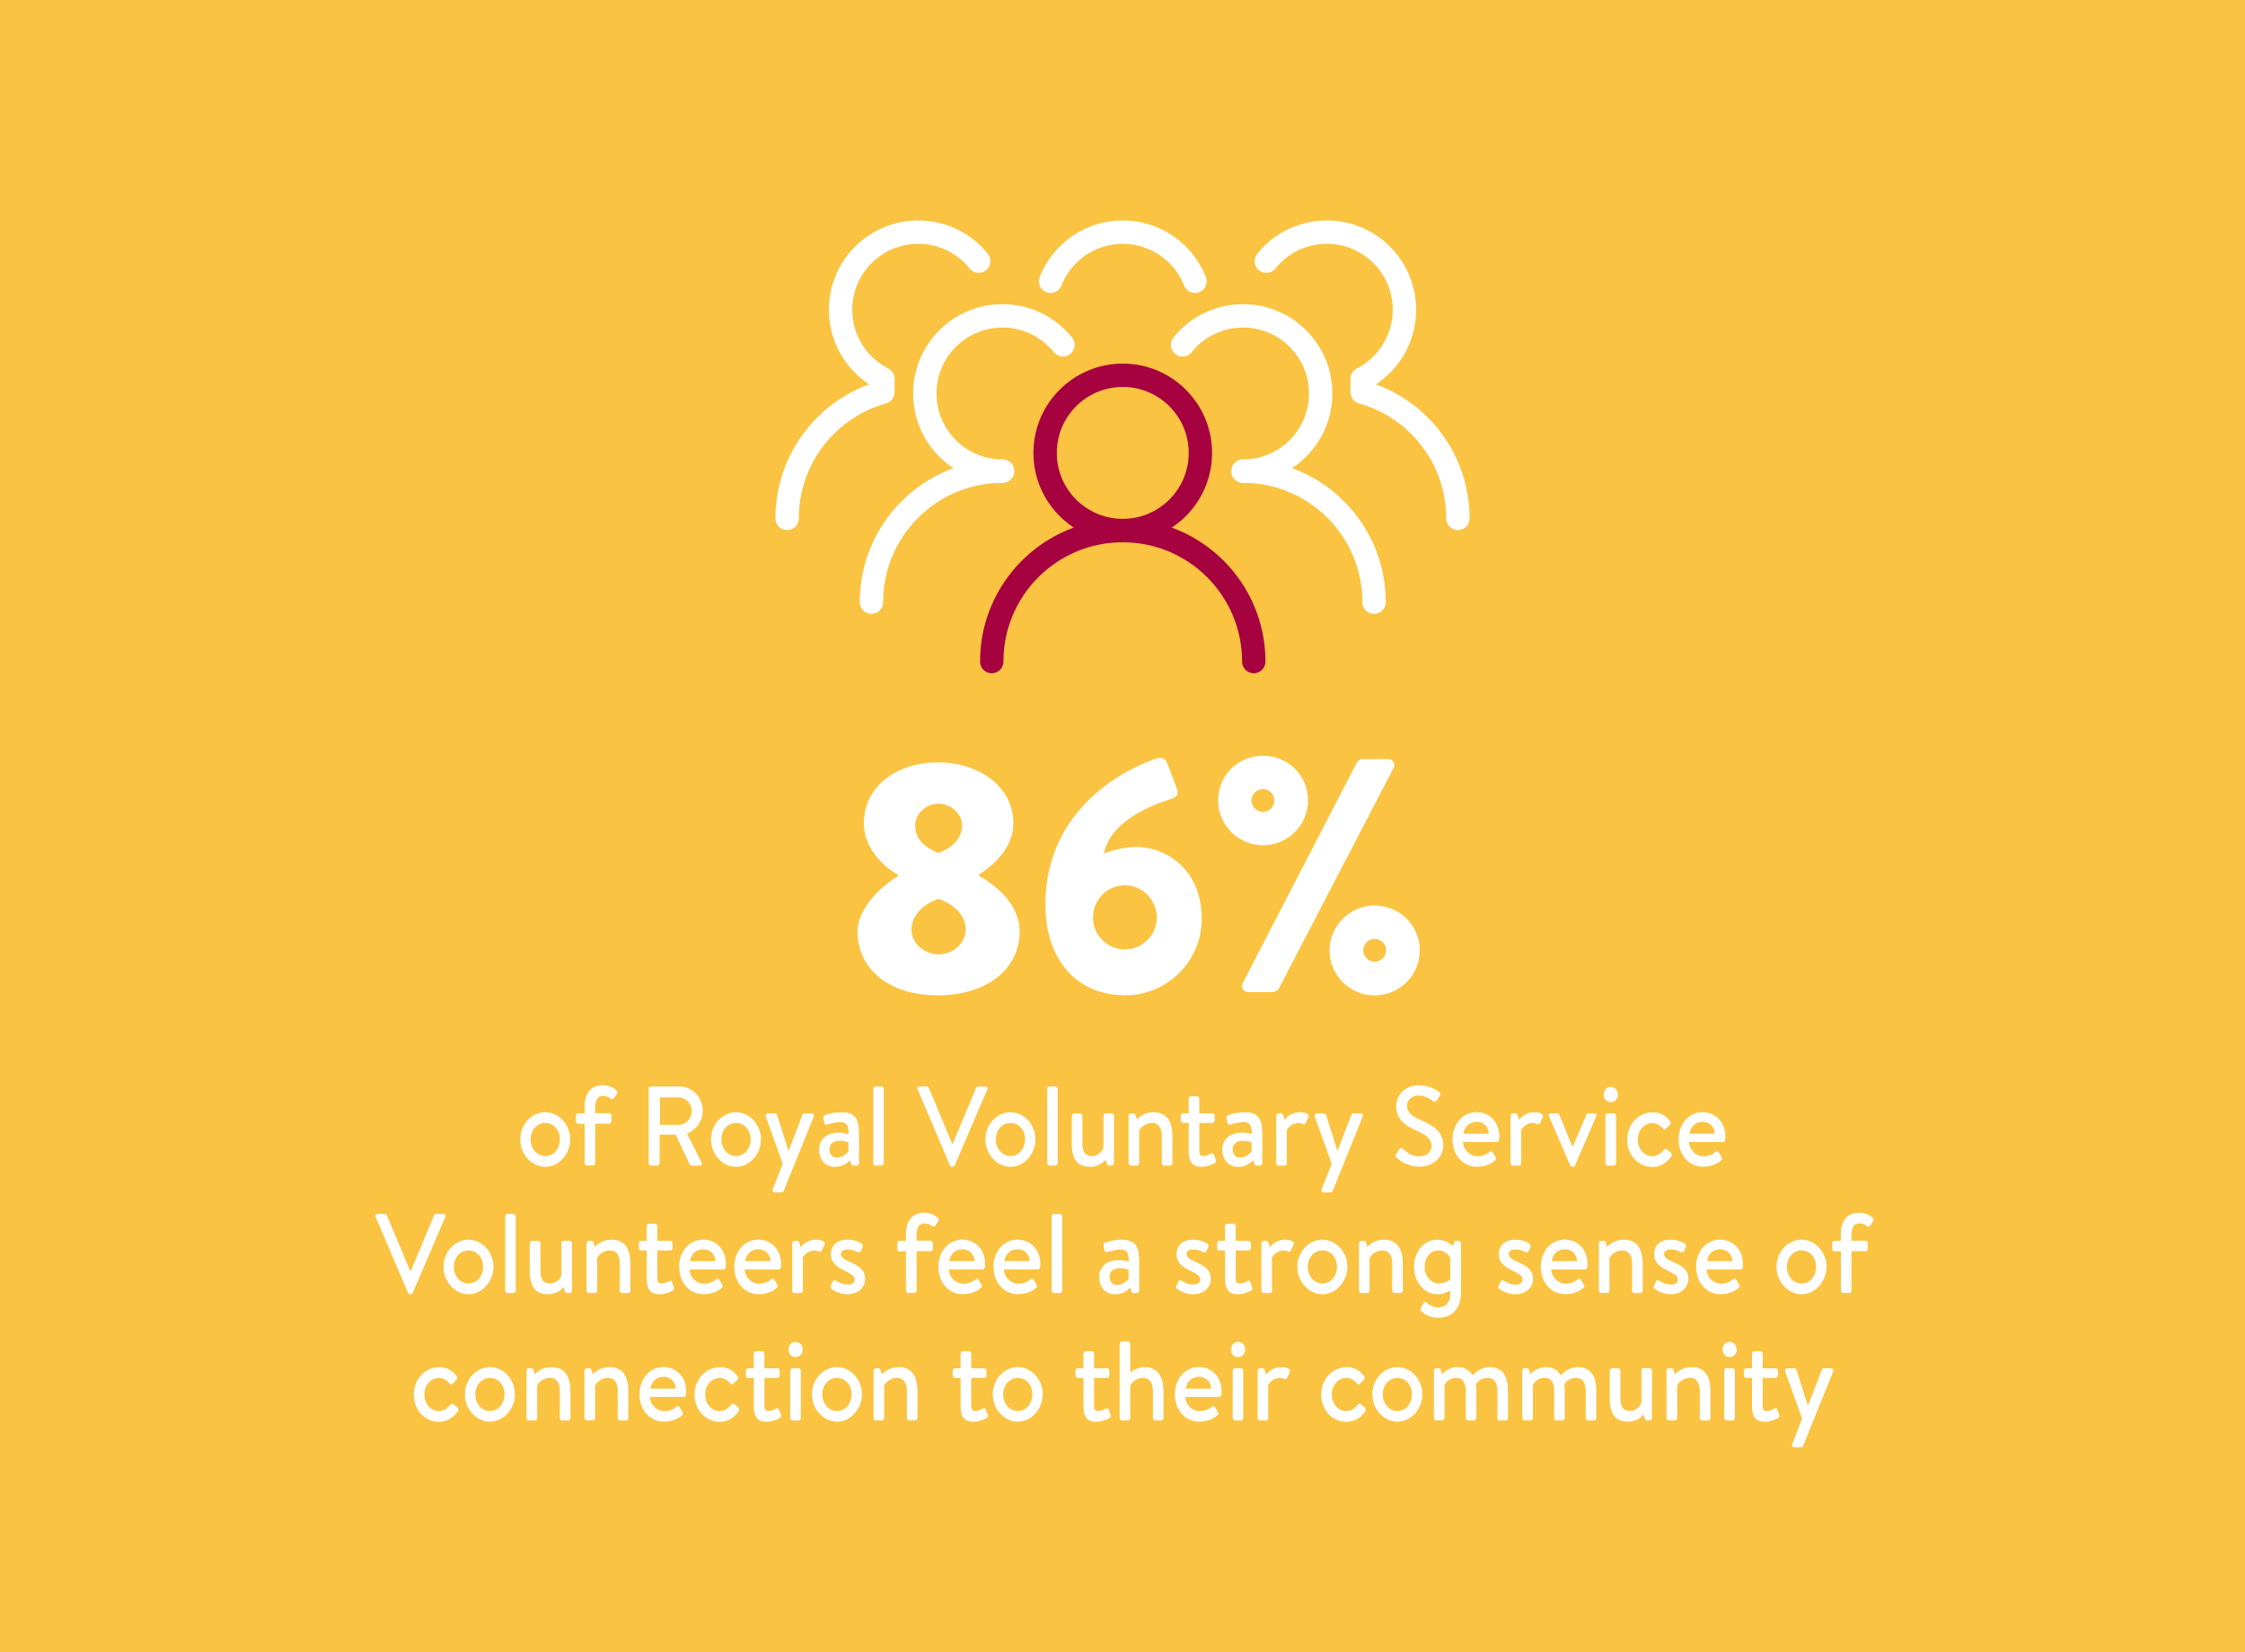 <?xml version="1.0" encoding="UTF-8"?><svg id="Layer_1" xmlns="http://www.w3.org/2000/svg" viewBox="0 0 360 265"><rect x="0" y="0" width="360" height="265" fill="#808080" stroke="none"/><defs><style>.cls-1{stroke:#a70240;}.cls-1,.cls-2{fill:none;stroke-linecap:round;stroke-linejoin:round;stroke-width:3.75px;}.cls-3{fill:#fac342;}.cls-3,.cls-4{stroke-width:0px;}.cls-4{fill:#fff;}.cls-2{stroke:#fff;}</style></defs><rect class="cls-3" x="47.5" y="-47.5" width="265" height="360" transform="translate(312.5 -47.5) rotate(90)"/><path class="cls-4" d="M144.03,140.48v-.16c-2.08-1.17-5.5-4.06-5.5-8.27,0-5.98,5.34-9.77,11.85-9.77s12.12,3.79,12.12,9.77c0,4.06-3.42,6.89-5.5,8.22v.21c2.4,1.33,6.51,4.38,6.51,8.97,0,5.82-5.12,10.19-13.13,10.19s-12.86-4.38-12.86-10.19c0-4.7,5.5-8.38,6.51-8.97ZM150.54,153.08c2.13,0,4.32-1.71,4.32-4,0-1.98-1.49-3.95-4.38-4.91-2.78.96-4.32,2.94-4.32,4.91,0,2.35,2.19,4,4.38,4ZM154.28,132.37c0-1.81-1.76-3.47-3.79-3.47s-3.74,1.65-3.74,3.47c0,1.92,1.23,3.47,3.74,4.43,2.51-.91,3.79-2.62,3.79-4.43Z"/><path class="cls-4" d="M185.56,121.64c.8-.27,1.39.11,1.65.85l1.55,4.11c.21.64.05,1.23-1.01,1.55-2.51.8-9.61,3.26-10.73,8.75,1.39-.59,3.63-1.07,5.07-1.07,5.02,0,10.62,3.68,10.62,11.58,0,6.73-5.55,12.22-12.22,12.22-8.27,0-12.86-6.19-12.86-14.52,0-15.69,13.34-22.04,17.93-23.49ZM180.38,152.28c2.83,0,5.12-2.35,5.12-5.12s-2.29-5.18-5.12-5.18-5.12,2.35-5.12,5.18,2.3,5.12,5.12,5.12Z"/><path class="cls-4" d="M195.33,128.36c0-4,3.2-7.15,7.21-7.15s7.21,3.15,7.21,7.15-3.26,7.21-7.21,7.21-7.21-3.2-7.21-7.21ZM217.58,122.28c.21-.37.64-.53.91-.53h4.06c.8,0,1.28.75.91,1.44l-18.41,35.39c-.16.21-.64.53-.91.53h-3.95c-.8,0-1.28-.75-.91-1.44l18.31-35.39ZM204.35,128.36c0-.96-.85-1.81-1.81-1.81-1.01,0-1.87.85-1.87,1.81,0,1.01.85,1.87,1.87,1.87.96,0,1.81-.85,1.81-1.87ZM220.41,145.23c4,0,7.26,3.2,7.26,7.21s-3.26,7.21-7.26,7.21-7.21-3.26-7.21-7.21,3.26-7.21,7.21-7.21ZM220.41,154.25c1.01,0,1.87-.85,1.87-1.81,0-1.01-.85-1.87-1.87-1.87-.96,0-1.81.85-1.81,1.87,0,.96.85,1.81,1.81,1.81Z"/><path class="cls-4" d="M87.44,178.39c2.2,0,4,1.99,4,4.35s-1.81,4.4-4,4.4-4.02-2.01-4.02-4.4,1.81-4.35,4.02-4.35ZM87.44,185.42c1.31,0,2.33-1.14,2.33-2.68s-1.02-2.63-2.33-2.63-2.35,1.12-2.35,2.63,1.02,2.68,2.35,2.68Z"/><path class="cls-4" d="M93.74,180.25h-1.02c-.22,0-.37-.2-.37-.4v-.89c0-.24.15-.4.37-.4h1.02v-.96c0-2.25,1-3.54,2.91-3.54,1.06,0,1.87.49,2.23.83.14.13.15.34.07.47l-.49.76c-.12.2-.31.22-.51.07-.43-.29-.75-.42-1.26-.42-.89,0-1.24.76-1.24,1.81v.96h2.23c.2,0,.38.16.38.4v.89c0,.2-.17.4-.38.4h-2.23v6.29c0,.22-.19.4-.37.4h-.95c-.19,0-.38-.18-.38-.4v-6.29Z"/><path class="cls-4" d="M104.03,174.6c0-.18.14-.34.32-.34h4.63c2.04,0,3.71,1.72,3.71,3.88,0,1.67-1.04,3.05-2.52,3.68l2.33,4.6c.12.24,0,.53-.29.53h-1.28c-.19,0-.29-.09-.36-.24l-2.23-4.73h-2.57v4.62c0,.18-.15.34-.32.34h-1.11c-.19,0-.32-.16-.32-.34v-12ZM108.85,180.42c1.11,0,2.08-1,2.08-2.25,0-1.18-.97-2.16-2.08-2.16h-3.03v4.4h3.03Z"/><path class="cls-4" d="M118.03,178.39c2.2,0,4,1.99,4,4.35s-1.81,4.4-4,4.4-4.02-2.01-4.02-4.4,1.81-4.35,4.02-4.35ZM118.03,185.42c1.31,0,2.33-1.14,2.33-2.68s-1.02-2.63-2.33-2.63-2.35,1.12-2.35,2.63,1.02,2.68,2.35,2.68Z"/><path class="cls-4" d="M122.81,179.11c-.1-.29.03-.54.34-.54h1.12c.12,0,.29.09.34.24l1.82,5.75h.03l2.21-5.75c.07-.2.22-.24.41-.24h1.06c.32,0,.46.25.34.54l-4.8,11.89c-.07.13-.17.25-.32.25h-1.09c-.29,0-.48-.27-.34-.56l1.58-4.04-2.71-7.54Z"/><path class="cls-4" d="M134.49,181.65c.82,0,1.58.25,1.58.25.03-1.32-.27-1.92-1.26-1.92-.9,0-1.79.27-2.2.4-.24.05-.39-.11-.44-.34l-.15-.69c-.05-.29.07-.42.26-.49.14-.05,1.26-.47,2.71-.47,2.52,0,2.76,1.61,2.76,3.7v4.46c0,.22-.19.4-.38.4h-.56c-.15,0-.24-.07-.32-.29l-.19-.56c-.43.44-1.21,1.05-2.42,1.05-1.48,0-2.54-1.05-2.54-2.79,0-1.54,1.12-2.7,3.15-2.7ZM134.23,185.66c.78,0,1.58-.6,1.82-1.02v-1.4c-.1-.07-.72-.29-1.43-.29-.92,0-1.62.51-1.62,1.38,0,.74.41,1.32,1.23,1.32Z"/><path class="cls-4" d="M140.03,174.65c0-.2.17-.4.37-.4h.95c.19,0,.37.2.37.4v11.89c0,.22-.19.4-.37.4h-.95c-.2,0-.37-.18-.37-.4v-11.89Z"/><path class="cls-4" d="M147.15,174.73c-.1-.24.03-.47.29-.47h1.21c.14,0,.26.11.29.2l3.75,8.97h.08l3.76-8.97c.03-.09.14-.2.29-.2h1.21c.26,0,.39.24.29.47l-5.23,12.2c-.05.11-.15.2-.29.2h-.17c-.12,0-.24-.09-.29-.2l-5.19-12.2Z"/><path class="cls-4" d="M162.04,178.39c2.2,0,4,1.99,4,4.35s-1.81,4.4-4,4.4-4.02-2.01-4.02-4.4,1.81-4.35,4.02-4.35ZM162.04,185.42c1.31,0,2.33-1.14,2.33-2.68s-1.02-2.63-2.33-2.63-2.35,1.12-2.35,2.63,1.02,2.68,2.35,2.68Z"/><path class="cls-4" d="M167.92,174.65c0-.2.17-.4.37-.4h.95c.19,0,.37.2.37.4v11.89c0,.22-.19.4-.37.4h-.95c-.2,0-.37-.18-.37-.4v-11.89Z"/><path class="cls-4" d="M171.88,178.97c0-.2.19-.4.37-.4h.95c.2,0,.37.2.37.4v4.46c0,1.38.53,1.99,1.53,1.99,1.14,0,1.77-1,1.84-1.38v-5.08c0-.34.15-.4.44-.4h.87c.2,0,.39.2.39.4v7.58c0,.22-.19.4-.39.4h-.41c-.2,0-.29-.15-.36-.34l-.2-.6c-.17.18-.89,1.14-2.49,1.14-2.35,0-2.93-1.65-2.93-3.84v-4.33Z"/><path class="cls-4" d="M180.97,178.97c0-.2.17-.4.38-.4h.41c.17,0,.29.09.32.25l.24.73c.17-.22,1.07-1.16,2.64-1.16,2.4,0,3.05,1.78,3.05,3.95v4.21c0,.22-.19.4-.38.4h-.95c-.2,0-.37-.18-.37-.4v-4.28c0-1.36-.53-2.16-1.55-2.16-1.24,0-1.96.92-2.08,1.21v5.22c0,.27-.14.4-.46.4h-.87c-.2,0-.38-.18-.38-.4v-7.58Z"/><path class="cls-4" d="M190.61,180.11h-.9c-.22,0-.37-.2-.37-.4v-.74c0-.24.15-.4.37-.4h.9v-2.34c0-.22.17-.4.38-.4h.97c.2,0,.36.18.36.4v2.34h2.08c.2,0,.37.16.37.4v.74c0,.2-.17.4-.37.4h-2.08v4.46c0,.71.26.85.63.85.49,0,.97-.22,1.26-.4.24-.15.39,0,.46.18l.31.85c.09.22,0,.36-.19.49-.32.22-1.24.6-2.18.6-1.57,0-1.99-1.02-1.99-2.5v-4.53Z"/><path class="cls-4" d="M199.15,181.65c.82,0,1.58.25,1.58.25.03-1.32-.27-1.92-1.26-1.92-.9,0-1.79.27-2.2.4-.24.05-.39-.11-.44-.34l-.15-.69c-.05-.29.07-.42.26-.49.14-.05,1.26-.47,2.71-.47,2.52,0,2.76,1.61,2.76,3.7v4.46c0,.22-.19.4-.38.4h-.56c-.15,0-.24-.07-.32-.29l-.19-.56c-.43.44-1.21,1.05-2.42,1.05-1.48,0-2.54-1.05-2.54-2.79,0-1.54,1.12-2.7,3.15-2.7ZM198.89,185.66c.78,0,1.58-.6,1.82-1.02v-1.4c-.1-.07-.72-.29-1.43-.29-.92,0-1.62.51-1.62,1.38,0,.74.41,1.32,1.23,1.32Z"/><path class="cls-4" d="M204.66,178.97c0-.2.17-.4.37-.4h.41c.15,0,.31.13.34.29l.22.76c.14-.22.95-1.23,2.38-1.23.75,0,1.69.22,1.43.78l-.41.91c-.1.24-.31.29-.48.2-.12-.07-.48-.16-.72-.16-1.16,0-1.79.98-1.86,1.12v5.31c0,.36-.22.4-.54.4h-.78c-.2,0-.37-.18-.37-.4v-7.58Z"/><path class="cls-4" d="M210.84,179.11c-.1-.29.03-.54.34-.54h1.12c.12,0,.29.09.34.24l1.82,5.75h.03l2.21-5.75c.07-.2.22-.24.41-.24h1.06c.32,0,.46.25.34.54l-4.8,11.89c-.07.13-.17.25-.32.25h-1.09c-.29,0-.48-.27-.34-.56l1.58-4.04-2.71-7.54Z"/><path class="cls-4" d="M223.9,185.11l.44-.74c.14-.24.39-.31.58-.15.8.71,1.41,1.25,2.72,1.25,1.17,0,1.92-.76,1.92-1.69,0-1.09-.89-1.78-2.57-2.52-1.74-.78-3.1-1.74-3.1-3.84,0-1.41,1.02-3.35,3.73-3.35,1.7,0,2.98.94,3.15,1.07.14.09.27.34.1.62l-.43.69c-.14.24-.36.34-.6.18-.66-.45-1.31-.91-2.3-.91-1.43,0-1.92.96-1.92,1.63,0,1.03.75,1.67,2.16,2.28,1.98.85,3.66,1.85,3.66,4.06,0,1.89-1.58,3.43-3.8,3.43-2.08,0-3.39-1.16-3.66-1.43-.15-.15-.29-.27-.1-.58Z"/><path class="cls-4" d="M236.83,178.39c2.04,0,3.59,1.61,3.59,3.84,0,.14-.02.43-.03.58-.02.22-.19.36-.36.36h-5.43c.02,1.12.97,2.28,2.35,2.28.9,0,1.45-.34,1.92-.71.17-.13.32-.18.46.04l.46.76c.14.18.2.34-.03.56-.56.53-1.6,1.03-2.91,1.03-2.38,0-3.93-1.99-3.93-4.39s1.55-4.37,3.92-4.37ZM238.74,181.83c-.03-1.02-.78-1.9-1.94-1.9-1.24,0-1.99.85-2.11,1.9h4.05Z"/><path class="cls-4" d="M242.23,178.97c0-.2.17-.4.38-.4h.41c.15,0,.31.13.34.29l.22.76c.14-.22.95-1.23,2.38-1.23.75,0,1.69.22,1.43.78l-.41.91c-.1.24-.31.29-.48.2-.12-.07-.48-.16-.72-.16-1.16,0-1.79.98-1.86,1.12v5.31c0,.36-.22.4-.54.4h-.78c-.2,0-.38-.18-.38-.4v-7.58Z"/><path class="cls-4" d="M248.39,179.04c-.14-.25,0-.47.29-.47h1.04c.19,0,.27.09.34.24l2.09,5.13h.03l2.2-5.13c.1-.24.31-.24.53-.24h.77c.29,0,.43.22.29.47l-3.41,7.89c-.05.11-.15.22-.32.22h-.1c-.17,0-.29-.11-.34-.22l-3.41-7.89Z"/><path class="cls-4" d="M257.16,175.56c0-.69.49-1.23,1.12-1.23s1.16.54,1.16,1.23-.51,1.21-1.16,1.21-1.12-.54-1.12-1.21ZM257.43,178.97c0-.2.17-.4.38-.4h.95c.19,0,.38.2.38.4v7.58c0,.22-.19.4-.38.4h-.95c-.2,0-.38-.18-.38-.4v-7.58Z"/><path class="cls-4" d="M264.96,178.39c1.23,0,2.13.49,2.86,1.45.15.2.1.44-.07.6l-.61.6c-.22.22-.37.05-.51-.09-.36-.42-.99-.83-1.62-.83-1.35,0-2.38,1.16-2.38,2.65s1.02,2.67,2.33,2.67c1.02,0,1.43-.62,1.86-1.03.17-.18.36-.18.53-.04l.53.45c.19.18.27.38.14.6-.65,1.03-1.7,1.74-3.07,1.74-2.2,0-4.02-1.85-4.02-4.37s1.86-4.39,4.04-4.39Z"/><path class="cls-4" d="M273.08,178.39c2.04,0,3.59,1.61,3.59,3.84,0,.14-.02.43-.03.58-.02.22-.19.36-.36.36h-5.43c.02,1.12.97,2.28,2.35,2.28.9,0,1.45-.34,1.92-.71.17-.13.32-.18.46.04l.46.76c.14.18.2.34-.03.56-.56.53-1.6,1.03-2.91,1.03-2.38,0-3.93-1.99-3.93-4.39s1.55-4.37,3.92-4.37ZM274.99,181.83c-.03-1.02-.78-1.9-1.94-1.9-1.24,0-1.99.85-2.11,1.9h4.05Z"/><path class="cls-4" d="M60.24,195.17c-.1-.24.03-.47.29-.47h1.21c.14,0,.26.11.29.2l3.75,8.97h.08l3.76-8.97c.03-.09.14-.2.29-.2h1.21c.26,0,.39.24.29.47l-5.23,12.2c-.05.11-.15.2-.29.2h-.17c-.12,0-.24-.09-.29-.2l-5.19-12.2Z"/><path class="cls-4" d="M75.13,198.83c2.2,0,4,1.99,4,4.35s-1.81,4.4-4,4.4-4.02-2.01-4.02-4.4,1.81-4.35,4.02-4.35ZM75.13,205.86c1.31,0,2.33-1.14,2.33-2.68s-1.02-2.63-2.33-2.63-2.35,1.12-2.35,2.63,1.02,2.68,2.35,2.68Z"/><path class="cls-4" d="M81.01,195.1c0-.2.17-.4.37-.4h.95c.19,0,.37.2.37.4v11.89c0,.22-.19.4-.37.4h-.95c-.2,0-.37-.18-.37-.4v-11.89Z"/><path class="cls-4" d="M84.97,199.41c0-.2.19-.4.37-.4h.95c.2,0,.37.2.37.4v4.46c0,1.38.53,1.99,1.53,1.99,1.14,0,1.77-1,1.84-1.38v-5.08c0-.34.15-.4.44-.4h.87c.2,0,.39.2.39.4v7.58c0,.22-.19.4-.39.4h-.41c-.2,0-.29-.15-.36-.34l-.2-.6c-.17.18-.89,1.14-2.49,1.14-2.35,0-2.93-1.65-2.93-3.84v-4.33Z"/><path class="cls-4" d="M94.06,199.41c0-.2.17-.4.37-.4h.41c.17,0,.29.09.32.25l.24.73c.17-.22,1.07-1.16,2.64-1.16,2.4,0,3.05,1.78,3.05,3.95v4.21c0,.22-.19.4-.38.4h-.95c-.2,0-.37-.18-.37-.4v-4.28c0-1.36-.53-2.16-1.55-2.16-1.24,0-1.96.92-2.08,1.21v5.22c0,.27-.14.4-.46.4h-.87c-.2,0-.37-.18-.37-.4v-7.58Z"/><path class="cls-4" d="M103.7,200.55h-.9c-.22,0-.37-.2-.37-.4v-.74c0-.24.15-.4.37-.4h.9v-2.34c0-.22.17-.4.38-.4h.97c.2,0,.36.18.36.4v2.34h2.08c.2,0,.37.16.37.4v.74c0,.2-.17.4-.37.4h-2.08v4.46c0,.71.26.85.63.85.49,0,.97-.22,1.26-.4.24-.15.39,0,.46.18l.31.85c.09.22,0,.36-.19.49-.32.22-1.24.6-2.18.6-1.57,0-1.99-1.02-1.99-2.5v-4.53Z"/><path class="cls-4" d="M112.81,198.83c2.04,0,3.59,1.61,3.59,3.84,0,.15-.02.44-.03.58-.02.22-.19.36-.36.36h-5.43c.02,1.12.97,2.28,2.35,2.28.9,0,1.45-.34,1.92-.71.17-.13.32-.18.46.04l.46.76c.14.18.2.34-.03.56-.56.53-1.6,1.03-2.91,1.03-2.38,0-3.93-1.99-3.93-4.39s1.55-4.37,3.92-4.37ZM114.72,202.27c-.03-1.02-.78-1.9-1.94-1.9-1.24,0-1.99.85-2.11,1.9h4.05Z"/><path class="cls-4" d="M121.65,198.83c2.04,0,3.59,1.61,3.59,3.84,0,.15-.02.44-.03.58-.02.22-.19.36-.36.36h-5.43c.02,1.12.97,2.28,2.35,2.28.9,0,1.45-.34,1.92-.71.17-.13.32-.18.46.04l.46.76c.14.18.2.34-.03.56-.56.53-1.6,1.03-2.91,1.03-2.38,0-3.93-1.99-3.93-4.39s1.55-4.37,3.92-4.37ZM123.56,202.27c-.03-1.02-.78-1.9-1.94-1.9-1.24,0-1.99.85-2.11,1.9h4.05Z"/><path class="cls-4" d="M127.05,199.41c0-.2.17-.4.38-.4h.41c.15,0,.31.13.34.29l.22.76c.14-.22.95-1.23,2.38-1.23.75,0,1.69.22,1.43.78l-.41.91c-.1.24-.31.29-.48.2-.12-.07-.48-.16-.72-.16-1.16,0-1.79.98-1.86,1.12v5.31c0,.36-.22.4-.54.4h-.78c-.2,0-.38-.18-.38-.4v-7.58Z"/><path class="cls-4" d="M133.32,206.73c-.12-.09-.22-.25-.14-.43l.36-.78c.08-.18.31-.24.51-.11.46.27,1.02.62,1.96.62.66,0,1.04-.34,1.04-.82,0-.56-.6-.92-1.69-1.45-1.21-.58-2.13-1.27-2.13-2.65,0-1.05.7-2.28,2.61-2.28,1.09,0,1.91.34,2.3.62.19.15.27.4.17.62l-.27.58c-.12.25-.36.24-.51.16-.54-.25-1.07-.42-1.69-.42-.68,0-1,.36-1,.74,0,.54.56.87,1.35,1.23,1.45.65,2.54,1.21,2.54,2.77,0,1.3-1.06,2.45-2.81,2.45-1.24,0-2.15-.53-2.59-.85Z"/><path class="cls-4" d="M145.27,200.7h-1.02c-.22,0-.37-.2-.37-.4v-.89c0-.24.15-.4.37-.4h1.02v-.96c0-2.25,1-3.54,2.91-3.54,1.06,0,1.87.49,2.23.83.14.13.15.34.07.47l-.49.76c-.12.2-.31.22-.51.07-.43-.29-.75-.42-1.26-.42-.89,0-1.24.76-1.24,1.81v.96h2.23c.2,0,.38.16.38.4v.89c0,.2-.17.4-.38.4h-2.23v6.29c0,.22-.19.4-.37.4h-.95c-.19,0-.38-.18-.38-.4v-6.29Z"/><path class="cls-4" d="M154.38,198.83c2.04,0,3.59,1.61,3.59,3.84,0,.15-.02.44-.03.58-.02.22-.19.36-.36.36h-5.43c.02,1.12.97,2.28,2.35,2.28.9,0,1.45-.34,1.92-.71.17-.13.32-.18.46.04l.46.76c.14.18.2.34-.03.56-.56.53-1.6,1.03-2.91,1.03-2.38,0-3.93-1.99-3.93-4.39s1.55-4.37,3.92-4.37ZM156.28,202.27c-.03-1.02-.78-1.9-1.94-1.9-1.24,0-1.99.85-2.11,1.9h4.05Z"/><path class="cls-4" d="M163.22,198.83c2.04,0,3.59,1.61,3.59,3.84,0,.15-.02.44-.03.58-.02.22-.19.36-.36.36h-5.43c.02,1.12.97,2.28,2.35,2.28.9,0,1.45-.34,1.92-.71.17-.13.32-.18.46.04l.46.76c.14.18.2.34-.03.56-.56.53-1.6,1.03-2.91,1.03-2.38,0-3.93-1.99-3.93-4.39s1.55-4.37,3.92-4.37ZM165.12,202.27c-.03-1.02-.78-1.9-1.94-1.9-1.24,0-1.99.85-2.11,1.9h4.05Z"/><path class="cls-4" d="M168.64,195.1c0-.2.17-.4.37-.4h.95c.19,0,.37.2.37.4v11.89c0,.22-.19.4-.37.4h-.95c-.2,0-.37-.18-.37-.4v-11.89Z"/><path class="cls-4" d="M179.42,202.09c.82,0,1.58.25,1.58.25.03-1.32-.27-1.92-1.26-1.92-.9,0-1.79.27-2.2.4-.24.05-.39-.11-.44-.34l-.15-.69c-.05-.29.07-.42.26-.49.14-.05,1.26-.47,2.71-.47,2.52,0,2.76,1.61,2.76,3.7v4.46c0,.22-.19.4-.38.4h-.56c-.15,0-.24-.07-.32-.29l-.19-.56c-.43.44-1.21,1.05-2.42,1.05-1.48,0-2.54-1.05-2.54-2.79,0-1.54,1.12-2.7,3.15-2.7ZM179.16,206.1c.78,0,1.58-.6,1.82-1.02v-1.4c-.1-.07-.72-.29-1.43-.29-.92,0-1.62.51-1.62,1.38,0,.74.41,1.32,1.23,1.32Z"/><path class="cls-4" d="M188.75,206.73c-.12-.09-.22-.25-.14-.43l.36-.78c.08-.18.31-.24.51-.11.46.27,1.02.62,1.96.62.66,0,1.04-.34,1.04-.82,0-.56-.6-.92-1.69-1.45-1.21-.58-2.13-1.27-2.13-2.65,0-1.05.7-2.28,2.61-2.28,1.09,0,1.91.34,2.3.62.19.15.27.4.17.62l-.27.58c-.12.25-.36.24-.51.16-.54-.25-1.07-.42-1.69-.42-.68,0-1,.36-1,.74,0,.54.56.87,1.35,1.23,1.45.65,2.54,1.21,2.54,2.77,0,1.3-1.06,2.45-2.81,2.45-1.24,0-2.15-.53-2.59-.85Z"/><path class="cls-4" d="M196.44,200.55h-.9c-.22,0-.37-.2-.37-.4v-.74c0-.24.15-.4.37-.4h.9v-2.34c0-.22.17-.4.38-.4h.97c.2,0,.36.18.36.4v2.34h2.08c.2,0,.37.16.37.4v.74c0,.2-.17.4-.37.4h-2.08v4.46c0,.71.26.85.63.85.49,0,.97-.22,1.26-.4.24-.15.39,0,.46.18l.31.85c.09.22,0,.36-.19.49-.32.22-1.24.6-2.18.6-1.57,0-1.99-1.02-1.99-2.5v-4.53Z"/><path class="cls-4" d="M202.28,199.41c0-.2.17-.4.38-.4h.41c.15,0,.31.13.34.29l.22.76c.14-.22.95-1.23,2.38-1.23.75,0,1.69.22,1.43.78l-.41.91c-.1.24-.31.29-.48.2-.12-.07-.48-.16-.72-.16-1.16,0-1.79.98-1.86,1.12v5.31c0,.36-.22.4-.54.4h-.78c-.2,0-.38-.18-.38-.4v-7.58Z"/><path class="cls-4" d="M212.06,198.83c2.2,0,4,1.99,4,4.35s-1.81,4.4-4,4.4-4.02-2.01-4.02-4.4,1.81-4.35,4.02-4.35ZM212.06,205.86c1.31,0,2.33-1.14,2.33-2.68s-1.02-2.63-2.33-2.63-2.35,1.12-2.35,2.63,1.02,2.68,2.35,2.68Z"/><path class="cls-4" d="M217.91,199.41c0-.2.17-.4.38-.4h.41c.17,0,.29.09.32.25l.24.73c.17-.22,1.07-1.16,2.64-1.16,2.4,0,3.05,1.78,3.05,3.95v4.21c0,.22-.19.4-.38.4h-.95c-.2,0-.37-.18-.37-.4v-4.28c0-1.36-.53-2.16-1.55-2.16-1.24,0-1.96.92-2.08,1.21v5.22c0,.27-.14.4-.46.4h-.87c-.2,0-.38-.18-.38-.4v-7.58Z"/><path class="cls-4" d="M234.26,207.44c0,2.61-1.58,3.92-3.64,3.92-1.31,0-2.38-.69-2.72-1.05-.14-.09-.15-.34-.08-.47l.41-.8c.1-.22.32-.29.53-.13.27.24.94.78,1.84.78,1.04,0,1.96-.54,1.96-2.25v-.45c-.14.09-.99.6-2.01.6-2.15,0-3.8-1.94-3.8-4.39s1.55-4.37,3.71-4.37c1.46,0,2.35.85,2.49,1l.2-.53c.05-.16.1-.29.29-.29h.46c.2,0,.37.2.37.4v8.03ZM230.74,205.86c1.04,0,1.82-.67,1.82-.67v-3.46c-.15-.31-.83-1.18-1.89-1.18-1.35,0-2.23,1.23-2.23,2.65s1.02,2.66,2.3,2.66Z"/><path class="cls-4" d="M240.42,206.73c-.12-.09-.22-.25-.14-.43l.36-.78c.08-.18.31-.24.51-.11.46.27,1.02.62,1.96.62.66,0,1.04-.34,1.04-.82,0-.56-.6-.92-1.69-1.45-1.21-.58-2.13-1.27-2.13-2.65,0-1.05.7-2.28,2.61-2.28,1.09,0,1.91.34,2.3.62.19.15.27.4.17.62l-.27.58c-.12.25-.36.24-.51.16-.54-.25-1.07-.42-1.69-.42-.68,0-1,.36-1,.74,0,.54.56.87,1.35,1.23,1.45.65,2.54,1.21,2.54,2.77,0,1.3-1.06,2.45-2.81,2.45-1.24,0-2.15-.53-2.59-.85Z"/><path class="cls-4" d="M250.98,198.83c2.04,0,3.59,1.61,3.59,3.84,0,.15-.02.44-.03.58-.02.22-.19.36-.36.36h-5.43c.02,1.12.97,2.28,2.35,2.28.9,0,1.45-.34,1.92-.71.17-.13.32-.18.46.04l.46.76c.14.18.2.34-.03.56-.56.53-1.6,1.03-2.91,1.03-2.38,0-3.93-1.99-3.93-4.39s1.55-4.37,3.92-4.37ZM252.89,202.27c-.03-1.02-.78-1.9-1.94-1.9-1.24,0-1.99.85-2.11,1.9h4.05Z"/><path class="cls-4" d="M256.38,199.41c0-.2.17-.4.38-.4h.41c.17,0,.29.09.32.25l.24.73c.17-.22,1.07-1.16,2.64-1.16,2.4,0,3.05,1.78,3.05,3.95v4.21c0,.22-.19.4-.38.4h-.95c-.2,0-.37-.18-.37-.4v-4.28c0-1.36-.53-2.16-1.55-2.16-1.24,0-1.96.92-2.08,1.21v5.22c0,.27-.14.4-.46.4h-.87c-.2,0-.38-.18-.38-.4v-7.58Z"/><path class="cls-4" d="M265.33,206.73c-.12-.09-.22-.25-.14-.43l.36-.78c.08-.18.31-.24.51-.11.46.27,1.02.62,1.96.62.66,0,1.04-.34,1.04-.82,0-.56-.6-.92-1.69-1.45-1.21-.58-2.13-1.27-2.13-2.65,0-1.05.7-2.28,2.61-2.28,1.09,0,1.91.34,2.3.62.19.15.27.4.17.62l-.27.58c-.12.25-.36.24-.51.16-.54-.25-1.07-.42-1.69-.42-.68,0-1,.36-1,.74,0,.54.56.87,1.35,1.23,1.45.65,2.54,1.21,2.54,2.77,0,1.3-1.06,2.45-2.81,2.45-1.24,0-2.15-.53-2.59-.85Z"/><path class="cls-4" d="M275.89,198.83c2.04,0,3.59,1.61,3.59,3.84,0,.15-.02.44-.03.58-.02.22-.19.36-.36.36h-5.43c.02,1.12.97,2.28,2.35,2.28.9,0,1.45-.34,1.92-.71.17-.13.32-.18.46.04l.46.76c.14.18.2.34-.03.56-.56.53-1.6,1.03-2.91,1.03-2.38,0-3.93-1.99-3.93-4.39s1.55-4.37,3.92-4.37ZM277.8,202.27c-.03-1.02-.78-1.9-1.94-1.9-1.24,0-1.99.85-2.11,1.9h4.05Z"/><path class="cls-4" d="M288.89,198.83c2.2,0,4,1.99,4,4.35s-1.81,4.4-4,4.4-4.02-2.01-4.02-4.4,1.81-4.35,4.02-4.35ZM288.89,205.86c1.31,0,2.33-1.14,2.33-2.68s-1.02-2.63-2.33-2.63-2.35,1.12-2.35,2.63,1.02,2.68,2.35,2.68Z"/><path class="cls-4" d="M295.19,200.7h-1.02c-.22,0-.37-.2-.37-.4v-.89c0-.24.15-.4.37-.4h1.02v-.96c0-2.25,1-3.54,2.91-3.54,1.06,0,1.87.49,2.23.83.14.13.15.34.07.47l-.49.76c-.12.2-.31.22-.51.07-.43-.29-.75-.42-1.26-.42-.89,0-1.24.76-1.24,1.81v.96h2.23c.2,0,.38.16.38.4v.89c0,.2-.17.4-.38.4h-2.23v6.29c0,.22-.19.4-.37.4h-.95c-.19,0-.38-.18-.38-.4v-6.29Z"/><path class="cls-4" d="M70.38,219.27c1.23,0,2.13.49,2.86,1.45.15.2.1.44-.07.6l-.61.6c-.22.22-.37.05-.51-.09-.36-.42-.99-.83-1.62-.83-1.35,0-2.38,1.16-2.38,2.65s1.02,2.67,2.33,2.67c1.02,0,1.43-.62,1.86-1.03.17-.18.36-.18.53-.04l.53.45c.19.18.27.38.14.6-.65,1.03-1.7,1.74-3.07,1.74-2.2,0-4.02-1.85-4.02-4.37s1.86-4.39,4.04-4.39Z"/><path class="cls-4" d="M78.57,219.27c2.2,0,4,1.99,4,4.35s-1.81,4.4-4,4.4-4.02-2.01-4.02-4.4,1.81-4.35,4.02-4.35ZM78.57,226.31c1.31,0,2.33-1.14,2.33-2.68s-1.02-2.63-2.33-2.63-2.35,1.12-2.35,2.63,1.02,2.68,2.35,2.68Z"/><path class="cls-4" d="M84.43,219.85c0-.2.17-.4.38-.4h.41c.17,0,.29.09.32.25l.24.73c.17-.22,1.07-1.16,2.64-1.16,2.4,0,3.05,1.78,3.05,3.95v4.21c0,.22-.19.4-.38.4h-.95c-.2,0-.37-.18-.37-.4v-4.28c0-1.36-.53-2.16-1.55-2.16-1.24,0-1.96.92-2.08,1.21v5.22c0,.27-.14.4-.46.4h-.87c-.2,0-.38-.18-.38-.4v-7.58Z"/><path class="cls-4" d="M93.72,219.85c0-.2.17-.4.38-.4h.41c.17,0,.29.09.32.25l.24.73c.17-.22,1.07-1.16,2.64-1.16,2.4,0,3.05,1.78,3.05,3.95v4.21c0,.22-.19.4-.38.4h-.95c-.2,0-.37-.18-.37-.4v-4.28c0-1.36-.53-2.16-1.55-2.16-1.24,0-1.96.92-2.08,1.21v5.22c0,.27-.14.4-.46.4h-.87c-.2,0-.38-.18-.38-.4v-7.58Z"/><path class="cls-4" d="M106.45,219.27c2.04,0,3.59,1.61,3.59,3.84,0,.14-.02.43-.03.58-.02.22-.19.36-.36.36h-5.43c.02,1.12.97,2.28,2.35,2.28.9,0,1.45-.34,1.92-.71.17-.13.32-.18.46.04l.46.76c.14.18.2.34-.03.56-.56.53-1.6,1.03-2.91,1.03-2.38,0-3.93-1.99-3.93-4.39s1.55-4.37,3.92-4.37ZM108.36,222.72c-.03-1.02-.78-1.9-1.94-1.9-1.24,0-1.99.85-2.11,1.9h4.05Z"/><path class="cls-4" d="M115.41,219.27c1.23,0,2.13.49,2.86,1.45.15.2.1.44-.07.6l-.61.6c-.22.22-.37.05-.51-.09-.36-.42-.99-.83-1.62-.83-1.35,0-2.38,1.16-2.38,2.65s1.02,2.67,2.33,2.67c1.02,0,1.43-.62,1.86-1.03.17-.18.36-.18.53-.04l.53.45c.19.18.27.38.14.6-.65,1.03-1.7,1.74-3.07,1.74-2.2,0-4.02-1.85-4.02-4.37s1.86-4.39,4.04-4.39Z"/><path class="cls-4" d="M120.87,221h-.9c-.22,0-.37-.2-.37-.4v-.74c0-.24.15-.4.37-.4h.9v-2.34c0-.22.17-.4.38-.4h.97c.2,0,.36.18.36.4v2.34h2.08c.2,0,.37.16.37.4v.74c0,.2-.17.4-.37.4h-2.08v4.46c0,.71.26.85.63.85.49,0,.97-.22,1.26-.4.24-.15.39,0,.46.18l.31.85c.09.22,0,.36-.19.49-.32.22-1.24.6-2.18.6-1.57,0-1.99-1.02-1.99-2.5v-4.53Z"/><path class="cls-4" d="M126.44,216.45c0-.69.49-1.23,1.12-1.23s1.16.54,1.16,1.23-.51,1.21-1.16,1.21-1.12-.54-1.12-1.21ZM126.71,219.85c0-.2.17-.4.38-.4h.95c.19,0,.38.2.38.4v7.58c0,.22-.19.4-.38.4h-.95c-.2,0-.38-.18-.38-.4v-7.58Z"/><path class="cls-4" d="M134.22,219.27c2.2,0,4,1.99,4,4.35s-1.81,4.4-4,4.4-4.02-2.01-4.02-4.4,1.81-4.35,4.02-4.35ZM134.22,226.31c1.31,0,2.33-1.14,2.33-2.68s-1.02-2.63-2.33-2.63-2.35,1.12-2.35,2.63,1.02,2.68,2.35,2.68Z"/><path class="cls-4" d="M140.08,219.85c0-.2.17-.4.38-.4h.41c.17,0,.29.09.32.25l.24.73c.17-.22,1.07-1.16,2.64-1.16,2.4,0,3.05,1.78,3.05,3.95v4.21c0,.22-.19.4-.38.4h-.95c-.2,0-.37-.18-.37-.4v-4.28c0-1.36-.53-2.16-1.55-2.16-1.24,0-1.96.92-2.08,1.21v5.22c0,.27-.14.4-.46.4h-.87c-.2,0-.38-.18-.38-.4v-7.58Z"/><path class="cls-4" d="M154.03,221h-.9c-.22,0-.37-.2-.37-.4v-.74c0-.24.15-.4.37-.4h.9v-2.34c0-.22.17-.4.38-.4h.97c.2,0,.36.18.36.4v2.34h2.08c.2,0,.37.16.37.4v.74c0,.2-.17.4-.37.4h-2.08v4.46c0,.71.26.85.63.85.49,0,.97-.22,1.26-.4.24-.15.39,0,.46.18l.31.85c.09.22,0,.36-.19.49-.32.22-1.24.6-2.18.6-1.57,0-1.99-1.02-1.99-2.5v-4.53Z"/><path class="cls-4" d="M163.21,219.27c2.2,0,4,1.99,4,4.35s-1.81,4.4-4,4.4-4.02-2.01-4.02-4.4,1.81-4.35,4.02-4.35ZM163.21,226.31c1.31,0,2.33-1.14,2.33-2.68s-1.02-2.63-2.33-2.63-2.35,1.12-2.35,2.63,1.02,2.68,2.35,2.68Z"/><path class="cls-4" d="M173.73,221h-.9c-.22,0-.37-.2-.37-.4v-.74c0-.24.15-.4.37-.4h.9v-2.34c0-.22.17-.4.38-.4h.97c.2,0,.36.18.36.4v2.34h2.08c.2,0,.37.16.37.4v.74c0,.2-.17.4-.37.4h-2.08v4.46c0,.71.26.85.63.85.49,0,.97-.22,1.26-.4.24-.15.39,0,.46.18l.31.85c.09.22,0,.36-.19.49-.32.22-1.24.6-2.18.6-1.57,0-1.99-1.02-1.99-2.5v-4.53Z"/><path class="cls-4" d="M179.56,215.54c0-.2.17-.4.37-.4h.95c.19,0,.37.2.37.4v4.6c.19-.15,1.04-.87,2.28-.87,2.23,0,3.05,1.67,3.05,3.95v4.21c0,.22-.19.4-.38.4h-.95c-.2,0-.37-.18-.37-.4v-4.24c0-1.38-.54-2.19-1.57-2.19-1.21,0-1.89.85-2.06,1.21v5.22c0,.24-.15.4-.39.4h-.94c-.2,0-.37-.18-.37-.4v-11.89Z"/><path class="cls-4" d="M192.3,219.27c2.04,0,3.59,1.61,3.59,3.84,0,.14-.02.43-.03.58-.02.22-.19.36-.36.36h-5.43c.02,1.12.97,2.28,2.35,2.28.9,0,1.45-.34,1.92-.71.17-.13.32-.18.46.04l.46.76c.14.18.2.34-.03.56-.56.53-1.6,1.03-2.91,1.03-2.38,0-3.93-1.99-3.93-4.39s1.55-4.37,3.92-4.37ZM194.21,222.72c-.03-1.02-.78-1.9-1.94-1.9-1.24,0-1.99.85-2.11,1.9h4.05Z"/><path class="cls-4" d="M197.4,216.45c0-.69.49-1.23,1.12-1.23s1.16.54,1.16,1.23-.51,1.21-1.16,1.21-1.12-.54-1.12-1.21ZM197.67,219.85c0-.2.17-.4.37-.4h.95c.19,0,.37.2.37.4v7.58c0,.22-.19.4-.37.4h-.95c-.2,0-.37-.18-.37-.4v-7.58Z"/><path class="cls-4" d="M201.68,219.85c0-.2.17-.4.37-.4h.41c.15,0,.31.13.34.29l.22.76c.14-.22.95-1.23,2.38-1.23.75,0,1.69.22,1.43.78l-.41.91c-.1.24-.31.29-.48.2-.12-.07-.48-.16-.72-.16-1.16,0-1.79.98-1.86,1.12v5.31c0,.36-.22.4-.54.4h-.78c-.2,0-.37-.18-.37-.4v-7.58Z"/><path class="cls-4" d="M215.89,219.27c1.23,0,2.13.49,2.86,1.45.15.2.1.44-.07.6l-.61.6c-.22.22-.37.05-.51-.09-.36-.42-.99-.83-1.62-.83-1.35,0-2.38,1.16-2.38,2.65s1.02,2.67,2.33,2.67c1.02,0,1.43-.62,1.86-1.03.17-.18.36-.18.53-.04l.53.45c.19.18.27.38.14.6-.65,1.03-1.7,1.74-3.07,1.74-2.2,0-4.02-1.85-4.02-4.37s1.86-4.39,4.04-4.39Z"/><path class="cls-4" d="M224.08,219.27c2.2,0,4,1.99,4,4.35s-1.81,4.4-4,4.4-4.02-2.01-4.02-4.4,1.81-4.35,4.02-4.35ZM224.08,226.31c1.31,0,2.33-1.14,2.33-2.68s-1.02-2.63-2.33-2.63-2.35,1.12-2.35,2.63,1.02,2.68,2.35,2.68Z"/><path class="cls-4" d="M229.94,219.85c0-.2.17-.4.37-.4h.39c.19,0,.29.09.34.25l.22.73c.17-.2,1-1.16,2.5-1.16,1.14,0,1.82.47,2.4,1.32.22-.24,1.16-1.32,2.66-1.32,2.4,0,3,1.78,3,3.95v4.21c0,.22-.15.4-.37.4h-.95c-.24,0-.38-.18-.38-.4v-4.28c0-1.34-.48-2.16-1.55-2.16-1.19,0-1.75.85-1.89.98.03.18.07.69.07,1.12v4.33c0,.22-.17.4-.36.4h-.97c-.22,0-.37-.18-.37-.4v-4.28c0-1.36-.46-2.16-1.55-2.16-1.17,0-1.77.92-1.86,1.21v5.22c0,.22-.19.4-.37.4h-.95c-.2,0-.37-.18-.37-.4v-7.58Z"/><path class="cls-4" d="M244.09,219.85c0-.2.17-.4.38-.4h.39c.19,0,.29.09.34.25l.22.73c.17-.2,1-1.16,2.5-1.16,1.14,0,1.82.47,2.4,1.32.22-.24,1.16-1.32,2.66-1.32,2.4,0,3,1.78,3,3.95v4.21c0,.22-.15.4-.37.4h-.95c-.24,0-.37-.18-.37-.4v-4.28c0-1.34-.48-2.16-1.55-2.16-1.19,0-1.75.85-1.89.98.03.18.07.69.07,1.12v4.33c0,.22-.17.4-.36.4h-.97c-.22,0-.37-.18-.37-.4v-4.28c0-1.36-.46-2.16-1.55-2.16-1.17,0-1.77.92-1.86,1.21v5.22c0,.22-.19.4-.38.4h-.95c-.2,0-.38-.18-.38-.4v-7.58Z"/><path class="cls-4" d="M258.15,219.85c0-.2.19-.4.37-.4h.95c.2,0,.37.2.37.4v4.46c0,1.38.53,1.99,1.53,1.99,1.14,0,1.77-1,1.84-1.38v-5.08c0-.34.15-.4.44-.4h.87c.2,0,.39.2.39.4v7.58c0,.22-.19.4-.39.4h-.41c-.2,0-.29-.15-.36-.34l-.2-.6c-.17.18-.89,1.14-2.49,1.14-2.35,0-2.93-1.65-2.93-3.84v-4.33Z"/><path class="cls-4" d="M267.24,219.85c0-.2.17-.4.38-.4h.41c.17,0,.29.09.32.25l.24.73c.17-.22,1.07-1.16,2.64-1.16,2.4,0,3.05,1.78,3.05,3.95v4.21c0,.22-.19.4-.38.4h-.95c-.2,0-.37-.18-.37-.4v-4.28c0-1.36-.53-2.16-1.55-2.16-1.24,0-1.96.92-2.08,1.21v5.22c0,.27-.14.4-.46.4h-.87c-.2,0-.38-.18-.38-.4v-7.58Z"/><path class="cls-4" d="M276.22,216.45c0-.69.49-1.23,1.12-1.23s1.16.54,1.16,1.23-.51,1.21-1.16,1.21-1.12-.54-1.12-1.21ZM276.49,219.85c0-.2.17-.4.38-.4h.95c.19,0,.38.2.38.4v7.58c0,.22-.19.4-.38.4h-.95c-.2,0-.38-.18-.38-.4v-7.58Z"/><path class="cls-4" d="M280.94,221h-.9c-.22,0-.37-.2-.37-.4v-.74c0-.24.15-.4.37-.4h.9v-2.34c0-.22.17-.4.38-.4h.97c.2,0,.36.18.36.4v2.34h2.08c.2,0,.37.16.37.4v.74c0,.2-.17.4-.37.4h-2.08v4.46c0,.71.26.85.63.85.49,0,.97-.22,1.26-.4.24-.15.39,0,.46.18l.31.85c.09.22,0,.36-.19.49-.32.22-1.24.6-2.18.6-1.57,0-1.99-1.02-1.99-2.5v-4.53Z"/><path class="cls-4" d="M286.28,220c-.1-.29.03-.54.34-.54h1.12c.12,0,.29.09.34.24l1.82,5.75h.03l2.21-5.75c.07-.2.22-.24.41-.24h1.06c.32,0,.46.25.34.54l-4.8,11.89c-.07.13-.17.25-.32.25h-1.09c-.29,0-.48-.27-.34-.56l1.58-4.04-2.71-7.54Z"/><circle class="cls-1" cx="180.04" cy="72.64" r="12.45"/><path class="cls-1" d="M159.03,106.11c0-11.61,9.41-21.01,21.01-21.01s21.01,9.41,21.01,21.01"/><path class="cls-2" d="M160.75,75.56c-6.87,0-12.45-5.57-12.45-12.45s5.57-12.45,12.45-12.45c3.92,0,7.42,1.81,9.7,4.65"/><path class="cls-2" d="M139.74,96.58c0-11.61,9.41-21.01,21.01-21.01"/><path class="cls-2" d="M199.33,75.56c6.87,0,12.45-5.57,12.45-12.45,0-6.87-5.57-12.45-12.45-12.45-3.92,0-7.42,1.81-9.7,4.65"/><path class="cls-2" d="M220.34,96.58c0-11.61-9.41-21.01-21.01-21.01"/><path class="cls-2" d="M233.78,83.14c0-9.64-6.5-17.77-15.35-20.24l-.02-2.13c4.04-2.06,6.8-6.25,6.8-11.09,0-6.87-5.57-12.45-12.45-12.45-3.92,0-7.42,1.81-9.7,4.65"/><path class="cls-2" d="M126.22,83.14c0-9.64,6.5-17.77,15.35-20.24l.02-2.13c-4.04-2.06-6.8-6.25-6.8-11.09,0-6.87,5.57-12.45,12.45-12.45,3.92,0,7.42,1.81,9.7,4.65"/><path class="cls-2" d="M191.62,45.11c-1.82-4.61-6.32-7.88-11.58-7.88s-9.76,3.27-11.58,7.88"/></svg>